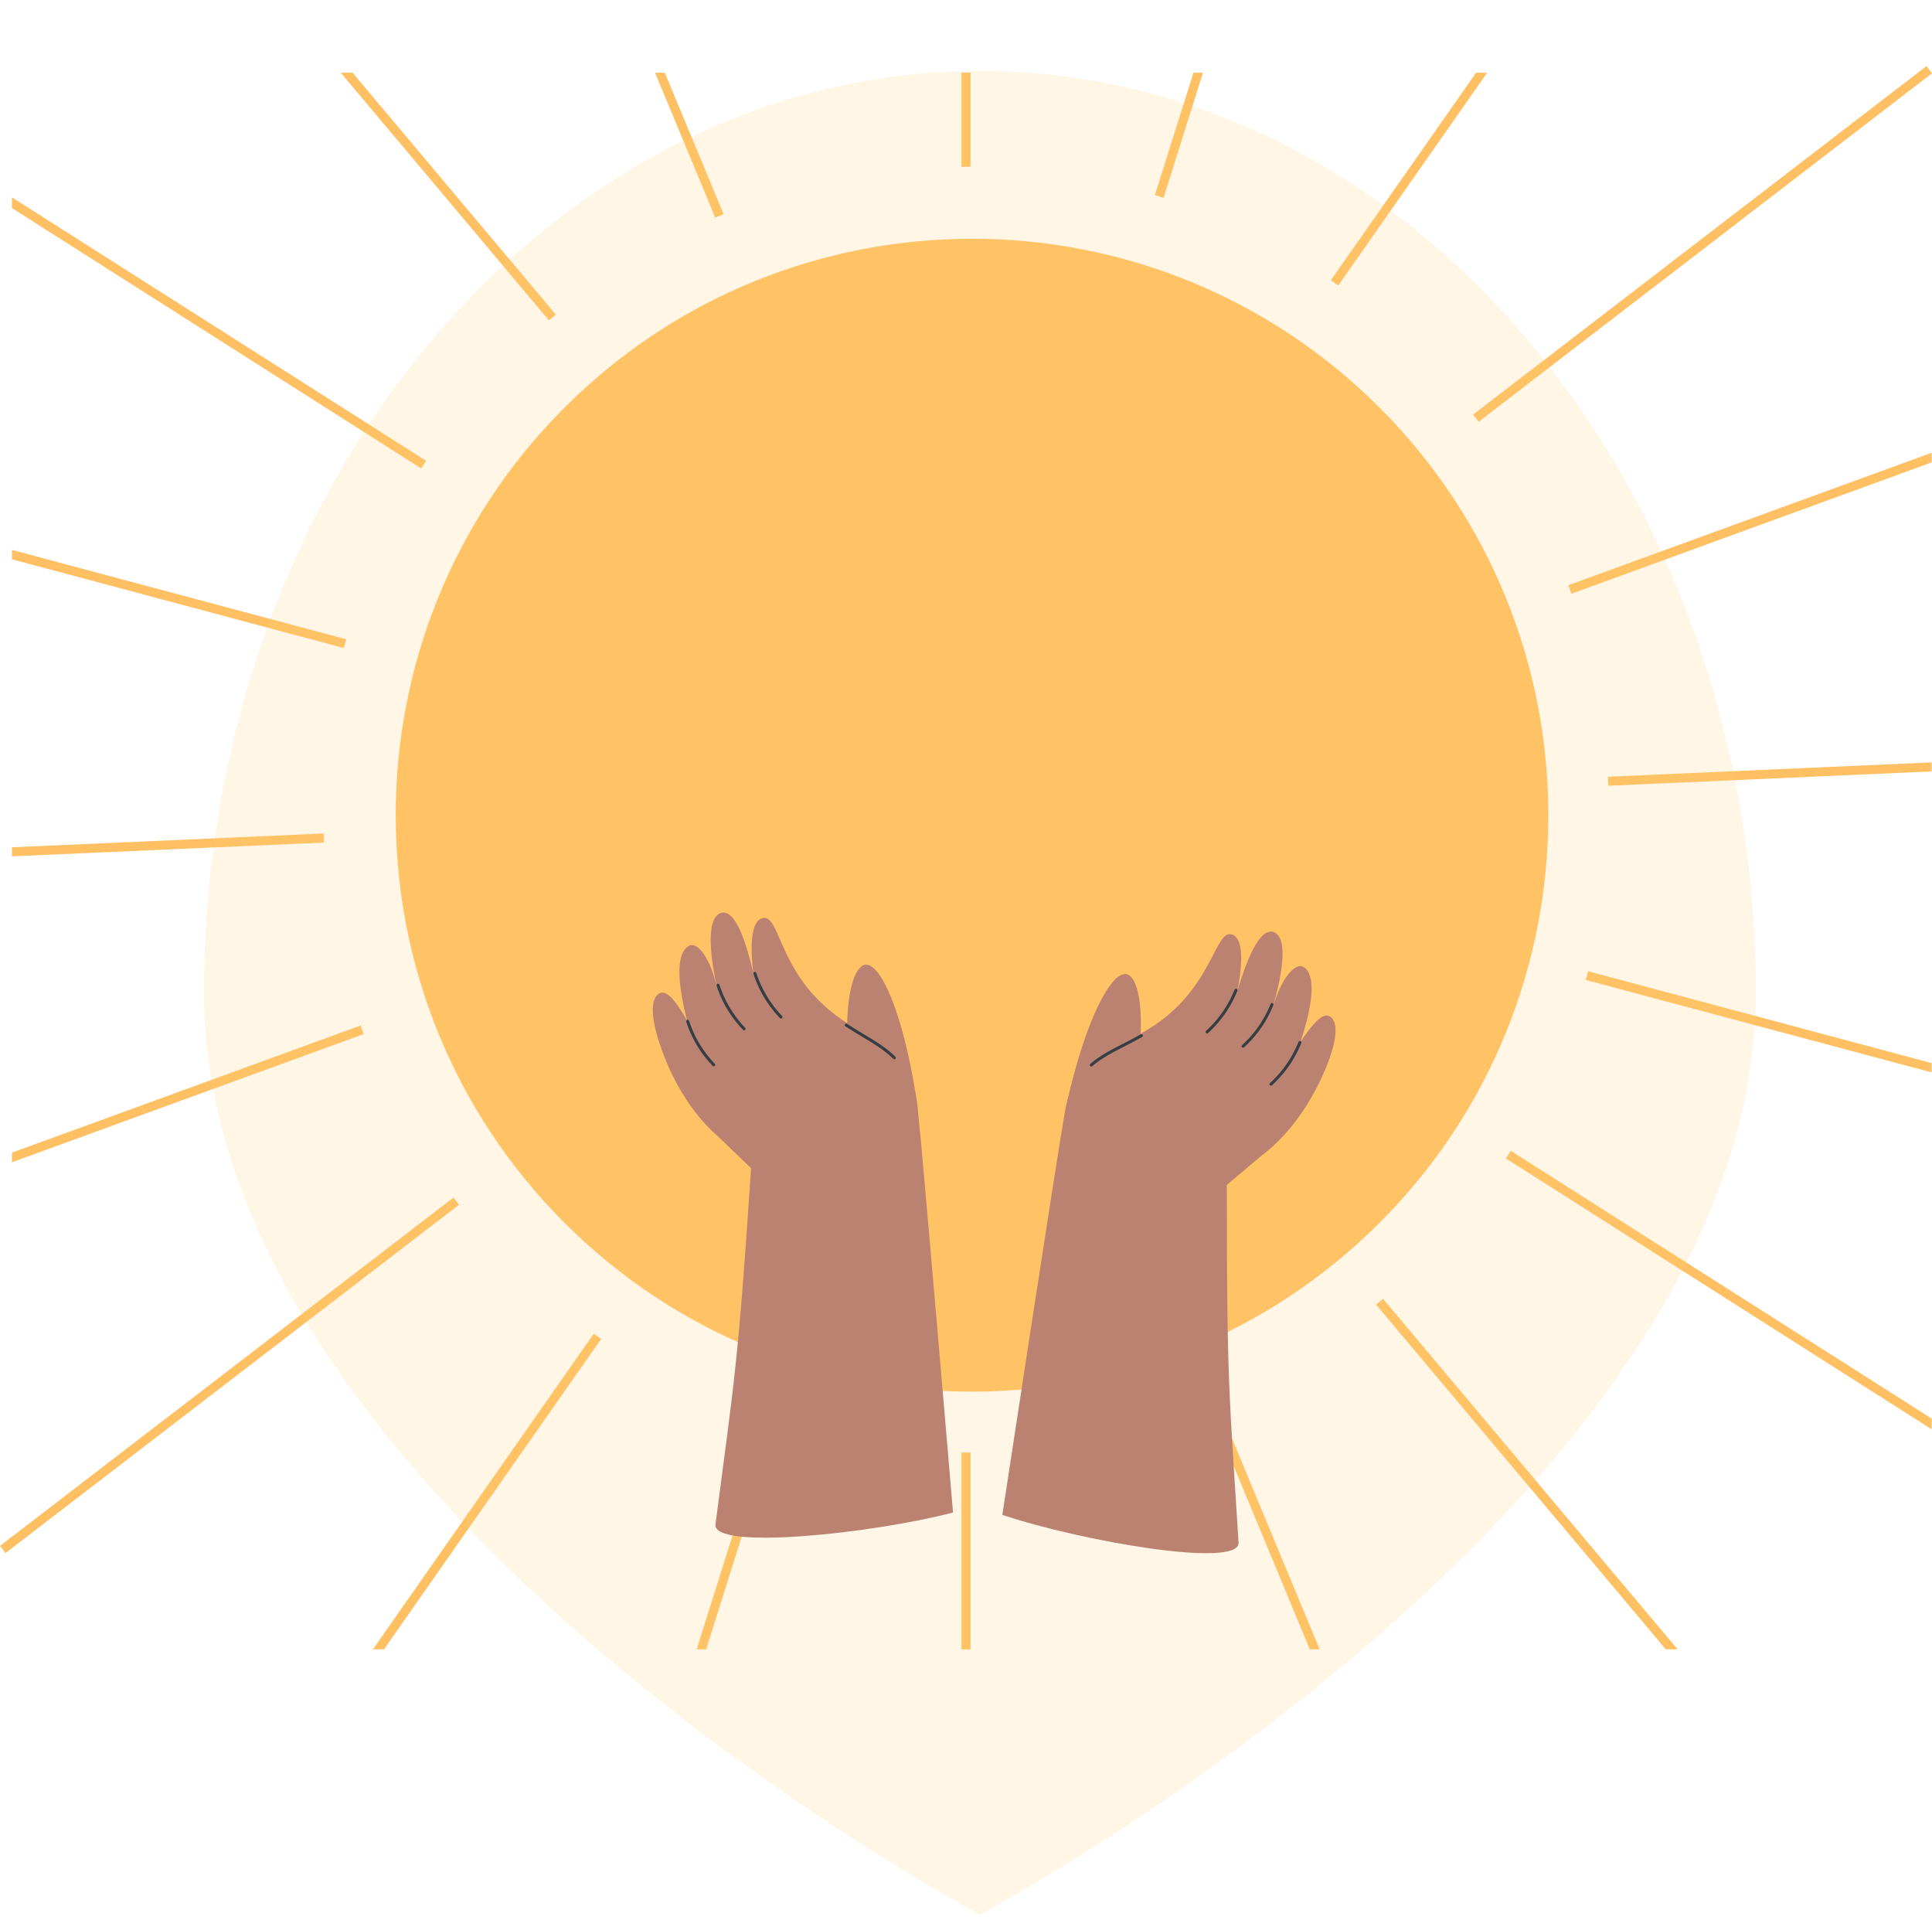 <svg xmlns="http://www.w3.org/2000/svg" width="252" height="250" viewBox="0 0 252 250" fill="none"><path d="M126.588 9.479H125.406V21.743H126.588V9.479Z" fill="#FFC063"></path><path d="M126.588 189.418H125.406V215.082H126.588V189.418Z" fill="#FFC063"></path><path d="M156.911 9.479L151.77 25.798L150.639 25.439L155.671 9.479H156.911Z" fill="#FFC063"></path><path d="M101.363 185.716L92.109 215.082H90.87L100.238 185.362L101.363 185.716Z" fill="#FFC063"></path><path d="M193.98 9.479L174.559 37.228L173.588 36.554L192.535 9.479H193.98Z" fill="#FFC063"></path><path d="M78.409 174.601L50.084 215.082H48.639L77.444 173.927L78.409 174.601Z" fill="#FFC063"></path><path d="M251.279 8.623L192.146 54.063L192.866 55.001L251.999 9.56L251.279 8.623Z" fill="#FFC063"></path><path d="M59.149 156.169L0 201.589L0.72 202.527L59.869 157.107L59.149 156.169Z" fill="#FFC063"></path><path d="M251.957 59.042V60.299L204.97 77.424L204.564 76.316L251.957 59.042Z" fill="#FFC063"></path><path d="M47.435 134.846L1.557 151.564V150.308L47.03 133.732L47.435 134.846Z" fill="#FFC063"></path><path d="M251.957 99.42V100.597L209.78 102.464L209.734 101.288L251.957 99.42Z" fill="#FFC063"></path><path d="M42.272 109.873L1.557 111.672V110.49L42.214 108.69L42.272 109.873Z" fill="#FFC063"></path><path d="M251.955 138.633V139.844L206.842 127.791L207.145 126.655L251.955 138.633Z" fill="#FFC063"></path><path d="M45.156 83.364L44.853 84.506L1.557 72.933V71.711L45.156 83.364Z" fill="#FFC063"></path><path d="M251.958 184.986V186.385L196.426 151.068L197.06 150.074L251.958 184.986Z" fill="#FFC063"></path><path d="M55.575 60.087L54.941 61.087L1.557 27.135V25.735L55.575 60.087Z" fill="#FFC063"></path><path d="M218.822 215.082H217.28L179.495 170.134L180.398 169.375L218.822 215.082Z" fill="#FFC063"></path><path d="M72.503 41.021L71.6 41.781L44.445 9.479H45.987L72.503 41.021Z" fill="#FFC063"></path><path d="M172.125 215.082H170.846L157.617 183.232L158.702 182.775L172.125 215.082Z" fill="#FFC063"></path><path d="M94.381 27.929L93.296 28.38L85.442 9.479H86.716L94.381 27.929Z" fill="#FFC063"></path><path d="M179.939 159.459C209.294 130.104 209.294 82.509 179.939 53.153C150.583 23.798 102.989 23.798 73.633 53.153C44.277 82.509 44.277 130.104 73.633 159.459C102.989 188.815 150.583 188.815 179.939 159.459Z" fill="#FFC063"></path><path opacity="0.17" d="M26.609 129.468C26.609 63.077 71.921 9.255 127.816 9.255C183.71 9.255 229.023 63.077 229.023 129.468C229.023 195.86 127.816 249.682 127.816 249.682C127.816 249.682 26.609 195.86 26.609 129.468Z" fill="#FDCB6A"></path><path d="M124.31 197.241C124.31 197.241 120.377 150.732 119.681 144.3C119.609 143.625 119.484 142.436 118.912 140.991C116.788 135.638 111.893 135.361 107.09 130.753C101.643 125.525 101.536 119.492 99.618 119.697C98.283 119.84 97.683 122.127 98.256 126.856C97.408 123.313 96.047 118.559 94.09 119.034C91.861 119.705 92.803 125.479 93.544 128.943C92.647 124.748 90.916 122.788 89.891 123.324C88.278 124.17 88.216 127.585 89.618 133.082C87.591 129.556 86.573 129.005 85.782 129.701C84.34 130.97 85.576 135.469 87.278 139.277C89.195 143.565 91.698 146.517 93.612 148.149L97.965 152.34C96.255 178.197 95.804 179.718 93.324 198.778C92.882 202.183 113.673 200.009 124.309 197.238L124.31 197.241Z" fill="#BC8271"></path><path d="M110.51 136.007C110.274 128.535 111.772 125.79 112.957 125.79C114.949 125.789 117.762 132.082 119.482 142.958C116.809 141.246 113.185 137.719 110.512 136.008L110.51 136.007Z" fill="#BC8271"></path><path d="M116.553 138.099C116.538 138.09 116.526 138.081 116.512 138.069C115.368 136.938 113.958 136.092 112.466 135.199C111.756 134.772 111.02 134.334 110.269 133.837C110.18 133.778 110.154 133.659 110.215 133.568C110.274 133.479 110.392 133.455 110.484 133.513C111.229 134.004 111.96 134.442 112.667 134.867C114.181 135.773 115.609 136.63 116.786 137.794C116.862 137.868 116.864 137.991 116.788 138.069C116.725 138.134 116.63 138.144 116.556 138.102L116.553 138.099Z" fill="#363E44"></path><path d="M101.771 132.791C101.756 132.783 101.74 132.772 101.726 132.757C101.087 132.092 100.509 131.366 100.005 130.599C99.273 129.485 98.693 128.274 98.28 126.997C98.246 126.895 98.304 126.785 98.404 126.753C98.506 126.719 98.614 126.776 98.648 126.877C99.052 128.12 99.616 129.3 100.329 130.385C100.819 131.133 101.383 131.84 102.006 132.487C102.08 132.565 102.078 132.686 102 132.761C101.937 132.821 101.843 132.83 101.771 132.789L101.771 132.791Z" fill="#363E44"></path><path d="M96.96 134.332C96.945 134.323 96.929 134.312 96.915 134.298C96.276 133.633 95.698 132.906 95.194 132.14C94.463 131.026 93.882 129.814 93.469 128.537C93.435 128.436 93.493 128.326 93.594 128.294C93.695 128.26 93.806 128.316 93.837 128.418C94.241 129.661 94.806 130.841 95.518 131.926C96.008 132.674 96.572 133.381 97.195 134.028C97.269 134.106 97.267 134.227 97.189 134.301C97.126 134.361 97.032 134.37 96.96 134.329L96.96 134.332Z" fill="#363E44"></path><path d="M92.999 139.027C92.984 139.019 92.968 139.007 92.954 138.993C92.316 138.329 91.736 137.603 91.233 136.835C90.5 135.72 89.922 134.508 89.507 133.232C89.474 133.131 89.531 133.021 89.632 132.989C89.734 132.955 89.842 133.012 89.876 133.113C90.278 134.355 90.843 135.536 91.556 136.621C92.048 137.37 92.612 138.077 93.234 138.723C93.308 138.801 93.306 138.922 93.228 138.996C93.165 139.057 93.071 139.066 92.998 139.025L92.999 139.027Z" fill="#363E44"></path><path d="M130.738 197.549C130.738 197.549 137.767 151.407 138.891 145.035C139.009 144.367 139.212 143.189 139.879 141.785C142.356 136.586 147.259 136.637 152.359 132.359C158.143 127.506 158.653 121.495 160.553 121.827C161.875 122.059 162.32 124.38 161.433 129.06C162.516 125.582 164.191 120.93 166.112 121.534C168.291 122.353 166.966 128.051 165.995 131.458C167.171 127.332 169.028 125.492 170.016 126.095C171.568 127.047 171.402 130.459 169.637 135.85C171.895 132.467 172.947 131.985 173.689 132.732C175.044 134.095 173.51 138.501 171.557 142.187C169.359 146.337 166.664 149.116 164.645 150.617L160.023 154.508C160.002 180.421 160.351 181.969 161.552 201.151C161.766 204.579 141.167 201.021 130.739 197.547L130.738 197.549Z" fill="#BC8271"></path><path d="M148.594 137.373C149.329 129.933 148.018 127.094 146.835 127.015C144.848 126.881 141.621 132.973 139.179 143.709C141.96 142.18 145.811 138.903 148.593 137.374L148.594 137.373Z" fill="#BC8271"></path><path d="M142.42 139.058C142.435 139.05 142.448 139.042 142.462 139.031C143.679 137.979 145.143 137.229 146.692 136.437C147.428 136.059 148.192 135.671 148.974 135.226C149.067 135.172 149.101 135.055 149.047 134.96C148.993 134.868 148.877 134.835 148.781 134.888C148.006 135.328 147.246 135.716 146.513 136.093C144.942 136.896 143.46 137.656 142.208 138.738C142.127 138.807 142.117 138.93 142.187 139.013C142.246 139.081 142.34 139.098 142.417 139.061L142.42 139.058Z" fill="#363E44"></path><path d="M157.522 134.749C157.538 134.741 157.555 134.731 157.57 134.718C158.252 134.097 158.877 133.411 159.431 132.68C160.236 131.616 160.895 130.447 161.393 129.2C161.433 129.101 161.383 128.988 161.285 128.949C161.186 128.908 161.074 128.958 161.034 129.057C160.548 130.27 159.906 131.409 159.122 132.445C158.583 133.158 157.973 133.826 157.309 134.43C157.229 134.502 157.223 134.624 157.296 134.703C157.355 134.767 157.448 134.783 157.523 134.746L157.522 134.749Z" fill="#363E44"></path><path d="M162.222 136.607C162.238 136.6 162.255 136.59 162.27 136.576C162.952 135.955 163.577 135.269 164.131 134.538C164.934 133.476 165.595 132.305 166.093 131.059C166.134 130.96 166.083 130.846 165.985 130.807C165.886 130.767 165.771 130.815 165.734 130.915C165.248 132.128 164.605 133.268 163.822 134.303C163.283 135.017 162.673 135.684 162.009 136.288C161.929 136.361 161.923 136.482 161.996 136.561C162.055 136.626 162.148 136.641 162.223 136.605L162.222 136.607Z" fill="#363E44"></path><path d="M165.862 141.556C165.878 141.549 165.894 141.539 165.909 141.525C166.59 140.905 167.217 140.22 167.771 139.487C168.576 138.424 169.234 137.253 169.733 136.008C169.773 135.909 169.723 135.795 169.624 135.756C169.525 135.716 169.414 135.765 169.373 135.864C168.889 137.076 168.246 138.216 167.462 139.252C166.921 139.966 166.311 140.634 165.648 141.237C165.569 141.31 165.563 141.431 165.635 141.51C165.694 141.575 165.788 141.59 165.863 141.554L165.862 141.556Z" fill="#363E44"></path></svg>
